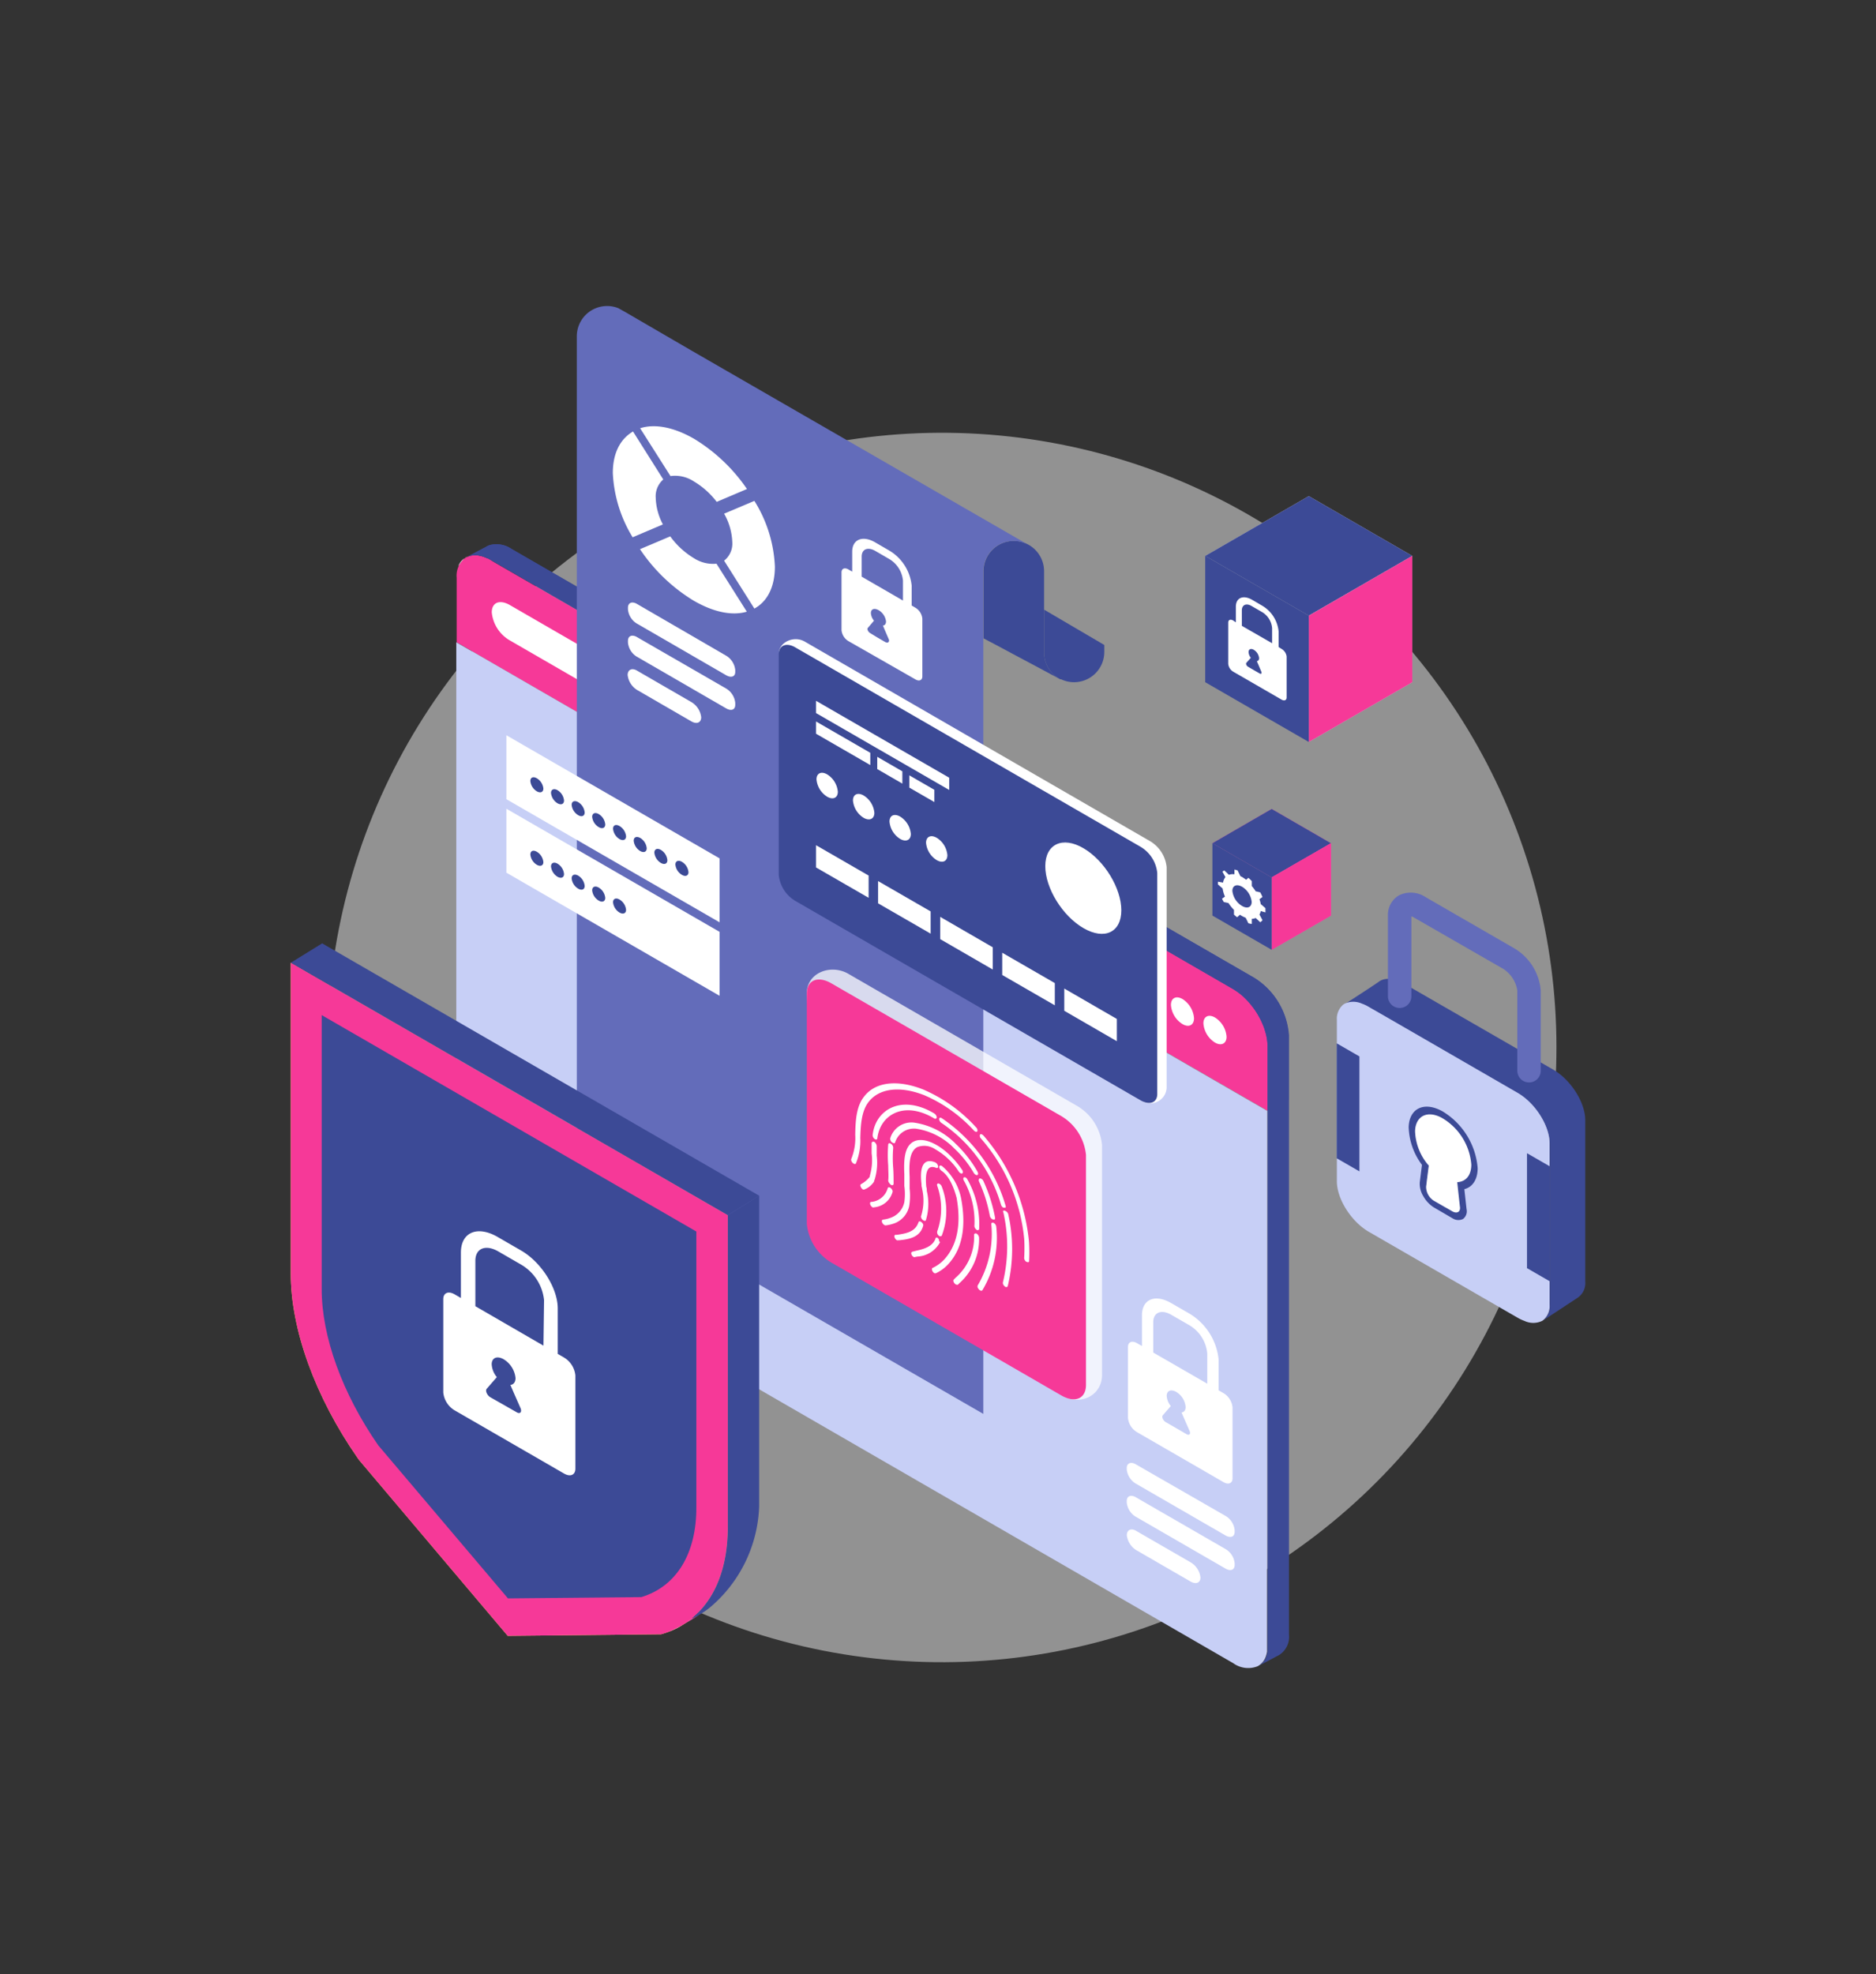 <svg xmlns="http://www.w3.org/2000/svg" viewBox="0 0 247.96 260.87"><rect x="0" y="0" width="247.96" height="260.87" fill="#333333" stroke="none"/><defs><style>.cls-1{isolation:isolate;}.cls-2{fill:#f2f2f2;opacity:0.5;}.cls-3{fill:#82aaff;}.cls-4{fill:#5259a8;}.cls-13,.cls-5{fill:#fff;}.cls-6{fill:#fd4abb;}.cls-7{fill:#f63998;}.cls-8{fill:#3c4a96;}.cls-9{fill:#c7cff6;}.cls-10{fill:#d2d0db;}.cls-11{fill:#ff4db2;}.cls-12{fill:#636cba;}.cls-13{opacity:0.75;}.cls-14{opacity:0.2;mix-blend-mode:multiply;}.cls-15{fill:#ffe156;}</style></defs><g class="cls-1"><g id="__1" data-name="‘_1"><circle class="cls-2" cx="124.49" cy="138.41" r="81.23" transform="translate(-32.04 239.18) rotate(-80.8)"/><polygon class="cls-3" points="145.88 136.32 120.61 136.32 133.24 143.61 145.88 136.32"/><polygon class="cls-4" points="61.39 73.76 61.39 73.77 61.4 73.76 61.39 73.76"/><path class="cls-5" d="M61.4,73.76l.42-.23A2.13,2.13,0,0,0,61.4,73.76Z"/><path class="cls-5" d="M60.57,74.83l.82-1.06A2.34,2.34,0,0,0,60.57,74.83Z"/><path class="cls-4" d="M64.19,72.28l.4-.21A2.52,2.52,0,0,0,64.19,72.28Z"/><path class="cls-6" d="M61.48,73.7l.25-.12A1.15,1.15,0,0,0,61.48,73.7Z"/><polygon class="cls-4" points="61.48 73.7 61.48 73.7 61.48 73.7 61.48 73.7"/><path class="cls-4" d="M64.62,72.06h0Z"/><path class="cls-4" d="M64.49,73.83l-.06,0Z"/><polygon class="cls-4" points="65.28 74.28 65.28 74.28 64.85 74.03 65.28 74.28"/><path class="cls-4" d="M64.09,73.66l0,0Z"/><path class="cls-4" d="M64.43,73.81a2.52,2.52,0,0,0-.34-.15A2.52,2.52,0,0,1,64.43,73.81Z"/><path class="cls-4" d="M64.85,74a3.24,3.24,0,0,0-.36-.2A3.24,3.24,0,0,1,64.85,74Z"/><path class="cls-7" d="M167.22,136.15a6.21,6.21,0,0,0-.3-.82,9.44,9.44,0,0,0-.52-1.06l-.15-.26c-.1-.17-.21-.33-.32-.5s-.35-.49-.54-.72a9.38,9.38,0,0,0-.79-.87,7.09,7.09,0,0,0-.65-.58,9.23,9.23,0,0,0-.91-.63L65.28,74.27,64.85,74a3.24,3.24,0,0,0-.36-.2l-.06,0a2.52,2.52,0,0,0-.34-.15l0,0a3.43,3.43,0,0,0-.72-.21,2.61,2.61,0,0,0-1.59.15l-.25.12h0a2.93,2.93,0,0,0-1.17,2.64v8.53L167.58,146.8v-8.53A7,7,0,0,0,167.22,136.15Z"/><path class="cls-8" d="M165.82,129.24,67.63,72.55a3.53,3.53,0,0,0-3-.49h0l-.4.21-2.46,1.3a2.61,2.61,0,0,1,1.59-.15,3.43,3.43,0,0,1,.72.21l0,0a2.52,2.52,0,0,1,.34.15l.06,0a3.24,3.24,0,0,1,.36.2l.43.24L163,130.71a9.23,9.23,0,0,1,.91.63,7.09,7.09,0,0,1,.65.58,9.38,9.38,0,0,1,.79.87q.29.35.54.72c.11.17.22.33.32.5l.15.26a9.44,9.44,0,0,1,.52,1.06,6.21,6.21,0,0,1,.3.82,7,7,0,0,1,.36,2.12v79.2h0c0,.13,0,.25,0,.36v.06c0,.12,0,.24,0,.35h0a3.85,3.85,0,0,1-.17.65,2.37,2.37,0,0,1-1.07,1.28h0l2.79-1.48h0a2.84,2.84,0,0,0,1.28-2.69V136.8A9.75,9.75,0,0,0,165.82,129.24Z"/><path class="cls-9" d="M60.31,84.87v70.67a9.75,9.75,0,0,0,4.54,7.55L163,219.78a3.37,3.37,0,0,0,3.24.4,2.37,2.37,0,0,0,1.07-1.28,3.85,3.85,0,0,0,.17-.65h0c0-.11,0-.23,0-.35v-.06c0-.11,0-.23,0-.36h0V146.8Z"/><path class="cls-8" d="M165.82,129.24,67.63,72.55a3.53,3.53,0,0,0-3-.49h0l-.4.21-2.46,1.3a2.61,2.61,0,0,1,1.59-.15,3.43,3.43,0,0,1,.72.21l0,0a2.52,2.52,0,0,1,.34.15l.06,0a3.24,3.24,0,0,1,.36.2l.43.24L163,130.71a9.23,9.23,0,0,1,.91.63,7.09,7.09,0,0,1,.65.58,9.38,9.38,0,0,1,.79.87q.29.35.54.72c.11.17.22.33.32.5l.15.26a9.44,9.44,0,0,1,.52,1.06,6.21,6.21,0,0,1,.3.82,7,7,0,0,1,.36,2.12v8.53l2.78-1.47V136.8A9.75,9.75,0,0,0,165.82,129.24Z"/><path class="cls-5" d="M141,127.15,67.34,84.6A4.82,4.82,0,0,1,65,80.92h0c0-1.28,1-1.73,2.33-1L141,122.49a4.82,4.82,0,0,1,2.33,3.68h0C143.37,127.46,142.33,127.9,141,127.15Z"/><path class="cls-5" d="M152,131.08c0,.91-.68,1.26-1.52.77a3.26,3.26,0,0,1-1.53-2.54c0-.91.68-1.26,1.53-.77A3.26,3.26,0,0,1,152,131.08Z"/><path class="cls-5" d="M157.82,134.56c0,.91-.68,1.26-1.52.77a3.24,3.24,0,0,1-1.53-2.53c0-.92.68-1.27,1.53-.78A3.28,3.28,0,0,1,157.82,134.56Z"/><path class="cls-5" d="M162.12,137c0,.91-.69,1.26-1.53.77a3.27,3.27,0,0,1-1.53-2.54c0-.91.69-1.26,1.53-.77A3.27,3.27,0,0,1,162.12,137Z"/><polygon class="cls-10" points="186.67 73.46 172.99 81.36 159.3 73.46 172.99 65.56 186.67 73.46"/><polygon class="cls-8" points="186.67 73.46 172.99 81.36 159.3 73.46 172.99 65.56 186.67 73.46"/><polygon class="cls-10" points="186.67 90.15 172.99 98.05 172.99 81.36 186.67 73.46 186.67 90.15"/><polygon class="cls-7" points="186.67 90.15 172.99 98.05 172.99 81.36 186.67 73.46 186.67 90.15"/><polygon class="cls-8" points="172.99 98.05 159.3 90.15 159.3 73.46 172.99 81.36 172.99 98.05"/><polygon class="cls-11" points="175.92 111.43 168.08 115.95 160.25 111.43 168.08 106.9 175.92 111.43"/><polygon class="cls-8" points="175.92 111.43 168.08 115.95 160.25 111.43 168.08 106.9 175.92 111.43"/><polygon class="cls-11" points="175.92 120.99 168.08 125.51 168.08 115.95 175.92 111.43 175.92 120.99"/><polygon class="cls-7" points="175.92 120.99 168.08 125.51 168.08 115.95 175.92 111.43 175.92 120.99"/><polygon class="cls-8" points="168.08 125.51 160.25 120.99 160.25 111.43 168.08 115.95 168.08 125.51"/><path class="cls-4" d="M129.72,127.67l1,.56A3.83,3.83,0,0,0,129.72,127.67Z"/><path class="cls-8" d="M138,86.21v-7.9h0V75.48a4,4,0,0,0-4-4h0a4,4,0,0,0-4,4v8.87l7.75,4.13L140,89.69A4,4,0,0,1,138,86.21Z"/><path class="cls-8" d="M138,80.56v5.65a4,4,0,0,0,2,3.48l.13.07.11,0a4,4,0,0,0,1.72.39h0a4,4,0,0,0,4-4v-.92Z"/><path class="cls-12" d="M91.49,46.38l-8.75-5.09-1-.56a3.93,3.93,0,0,0-1.5-.29h0a4,4,0,0,0-4,4v111.4l53.73,31V75.48a4,4,0,0,1,4-4h0a4,4,0,0,1,2.08.59h0Z"/><path class="cls-13" d="M142.43,146.18,112,128.61c-2.3-1.21-5.37-.05-5.37,2.7l2.13,29.09a6.74,6.74,0,0,0,3.24,5.12l28.8,19.14c2.49,1,4.86-.52,4.86-2.95V151.29A6.71,6.71,0,0,0,142.43,146.18Z"/><path class="cls-7" d="M140.3,184.41l-30.42-17.57a6.71,6.71,0,0,1-3.24-5.11V131.31c0-1.79,1.45-2.4,3.24-1.37L140.3,147.5a6.74,6.74,0,0,1,3.24,5.12V183C143.54,184.83,142.09,185.44,140.3,184.41Z"/><path class="cls-5" d="M115.54,156.11a.41.41,0,0,0,0-.09l.06-.12a7.54,7.54,0,0,0,.28-3.19c0-.45,0-.88,0-1.28a.76.76,0,0,0-.32-.54.33.33,0,0,0-.24,0,.19.19,0,0,0-.11.18c0,.42,0,.89,0,1.35a7.24,7.24,0,0,1-.24,2.95l0,.11-.06.09a3.76,3.76,0,0,1-1.12.92c-.09.06-.1.21,0,.38a.67.67,0,0,0,.25.3l0,0a.24.24,0,0,0,.24,0,2.68,2.68,0,0,0,1.23-1Z"/><path class="cls-5" d="M127.06,158.49v0a7.46,7.46,0,0,0-2.56-4.41c-.19-.11-.34-.07-.36.1a.46.46,0,0,0,.08.28.67.67,0,0,0,.22.25c1.14.76,1.73,2.57,2,3.57.62,3.49.09,6.21-1.57,8.08a5.06,5.06,0,0,1-1.6,1.19c-.09,0-.11.16-.07.31a.78.78,0,0,0,.29.38h0a.32.32,0,0,0,.24,0,5.26,5.26,0,0,0,1.68-1.27C127.17,165,127.72,162.16,127.06,158.49Zm-.08,0Z"/><path class="cls-5" d="M123.72,154.32c.18.07.3,0,.27-.23a.72.72,0,0,0-.38-.49c-1.46-.59-2.1.42-1.81,2.87,0,.17,0,.34.07.51v.08a6.82,6.82,0,0,1-.11,3.59.35.35,0,0,0,0,.26.71.71,0,0,0,.18.28l.12.08c.13.09.26.07.31,0a7.37,7.37,0,0,0,.13-3.89v0c0-.18,0-.37-.07-.55C122.32,155.6,122.29,153.74,123.72,154.32Z"/><path class="cls-5" d="M127.7,155.65a.3.3,0,0,0-.24-.08.15.15,0,0,0-.13.14.43.43,0,0,0,.06.28,11,11,0,0,1,1.4,6,.46.46,0,0,0,.08.28.67.67,0,0,0,.22.25l0,0c.17.1.31,0,.33-.11a12,12,0,0,0-1.53-6.51A.67.67,0,0,0,127.7,155.65Z"/><path class="cls-5" d="M131.2,161.14l.06,0c.18.07.3,0,.26-.24a20.1,20.1,0,0,0-1.53-4.81.58.58,0,0,0-.45-.37.14.14,0,0,0-.15.12.39.39,0,0,0,0,.27,19,19,0,0,1,1.44,4.55A.71.71,0,0,0,131.2,161.14Z"/><path class="cls-5" d="M126.38,151.21a9.69,9.69,0,0,0-5.55-2.86,2.92,2.92,0,0,0-3.16,2.06.6.6,0,0,0,.22.54l.1.06c.14.09.27.07.31,0a2.6,2.6,0,0,1,2.83-1.85,8.89,8.89,0,0,1,5,2.6,14.12,14.12,0,0,1,2.57,3.22c.12.2.33.34.47.3a.18.18,0,0,0,.11-.17.55.55,0,0,0-.08-.28A15.75,15.75,0,0,0,126.38,151.21Z"/><path class="cls-5" d="M117.55,156.34a.66.66,0,0,0,.23.24h0c.18.1.32,0,.33-.13,0-.67,0-1.38-.05-2.08a16.1,16.1,0,0,1,0-2.69.65.65,0,0,0-.29-.53c-.18-.13-.35-.09-.37.08a17.32,17.32,0,0,0,0,2.79c0,.68.07,1.39,0,2A.57.57,0,0,0,117.55,156.34Z"/><path class="cls-5" d="M117.92,157.22a.72.72,0,0,0-.25-.27c-.15-.1-.3-.07-.34.08a2.48,2.48,0,0,1-2.21,1.8.15.15,0,0,0-.12.16.54.54,0,0,0,.08.3,1,1,0,0,0,.24.25.28.28,0,0,0,.21,0,2.78,2.78,0,0,0,2.45-2.05A.47.47,0,0,0,117.92,157.22Z"/><path class="cls-5" d="M132.83,160h0a.18.18,0,0,0-.21,0c-.05,0-.06.12,0,.22a20.21,20.21,0,0,1-.06,9.23.52.52,0,0,0,.16.46.7.7,0,0,0,.16.14.26.26,0,0,0,.24,0,.14.14,0,0,0,.08-.1,20.91,20.91,0,0,0,.06-9.52A.66.66,0,0,0,132.83,160Z"/><path class="cls-5" d="M132.72,159.57a.17.17,0,0,0,.19,0,.3.3,0,0,0,0-.25,21,21,0,0,0-8.45-11.57h0c-.18-.1-.32-.05-.33.12a.57.57,0,0,0,.09.29.66.66,0,0,0,.23.24,19.66,19.66,0,0,1,7.85,10.78.71.71,0,0,0,.31.41Z"/><path class="cls-5" d="M123.35,147.72l.13.08c.18.1.33,0,.34-.14a.7.7,0,0,0-.33-.52l-.15-.09c-4.24-2.44-7.64-.41-8,2.95a.65.65,0,0,0,.29.53l0,0c.17.1.31.06.33-.1C116.33,147.32,119.44,145.46,123.35,147.72Z"/><path class="cls-5" d="M136,164a25,25,0,0,0-6-13.93.77.77,0,0,0-.28-.19.17.17,0,0,0-.2.08.52.52,0,0,0,.15.5,23.64,23.64,0,0,1,5.7,13.21c.05.66.05,1.77,0,2.58a.68.68,0,0,0,.28.49l.06,0c.14.09.26.07.31-.06a.19.19,0,0,0,0-.08A20.9,20.9,0,0,0,136,164Z"/><path class="cls-5" d="M114.78,145.65c1.39-1.84,4.15-2.19,7.37-.93a19.1,19.1,0,0,1,6.58,4.68.51.51,0,0,0,.28.16.14.14,0,0,0,.18-.1.54.54,0,0,0-.19-.5,20.19,20.19,0,0,0-7-5c-3.42-1.34-6.35-1-7.83,1-1,1.3-1.1,3.19-1.13,5a7.34,7.34,0,0,1-.52,3.18.35.35,0,0,0,0,.23.68.68,0,0,0,.3.39h0c.13.08.25.07.3,0a7.76,7.76,0,0,0,.59-3.39C113.76,148.67,113.86,146.86,114.78,145.65Z"/><path class="cls-5" d="M124.12,164h0a0,0,0,0,0,0,0,.47.47,0,0,0-.1-.33l0,0,0,0-.1-.09,0,0v.08h0v-.09l0,0h0a.19.19,0,0,0-.28.07l0,.07h0c-.42,1.09-1.7,1.38-2.55,1.57l-.52.13a.22.22,0,0,0-.12.27.59.59,0,0,0,.21.35l.1.08a.26.26,0,0,0,.18,0l.31-.06a3.58,3.58,0,0,0,3-1.9A0,0,0,0,0,124.12,164Zm-.21-.41Zm0,0Z"/><path class="cls-5" d="M122,162.05a.42.42,0,0,0,0-.3.76.76,0,0,0-.25-.28c-.16-.11-.3-.09-.35.05-.41,1.23-1.55,1.48-2.89,1.66l-.16,0a.17.17,0,0,0-.14.2.66.66,0,0,0,.17.37,1,1,0,0,0,.16.14.36.36,0,0,0,.19,0l.16,0C120.28,163.75,121.57,163.46,122,162.05Z"/><path class="cls-5" d="M129.41,163.54a.73.73,0,0,0-.32-.52h0a.27.27,0,0,0-.25,0c-.06,0-.09.08-.09.17a7.14,7.14,0,0,1-2.46,5.67l-.14.14-.08.09c-.08.07-.08.2,0,.36a.74.74,0,0,0,.28.3l.06,0a.21.21,0,0,0,.22,0l.09-.09a.62.62,0,0,1,.14-.14A7.75,7.75,0,0,0,129.41,163.54Z"/><path class="cls-5" d="M120.17,159.39a8.46,8.46,0,0,0,.06-2.32c0-.27,0-.54,0-.8l0-.74c-.08-1.6-.07-3.35,1-3.94a2.58,2.58,0,0,1,2.37.27,9.14,9.14,0,0,1,3.12,2.95c.13.2.34.31.46.25a.2.2,0,0,0,.09-.19.53.53,0,0,0-.11-.29c-1.93-2.86-4.79-4.54-6.39-3.73-1.24.63-1.33,2.45-1.24,4.33v0l0,.7c0,.27,0,.56,0,.83a8,8,0,0,1,0,2.15,2.8,2.8,0,0,1-1.65,2,4.27,4.27,0,0,1-1.19.31.17.17,0,0,0-.13.19.52.52,0,0,0,.13.34.57.57,0,0,0,.2.18.27.27,0,0,0,.19.05,5.14,5.14,0,0,0,1.28-.33A3.11,3.11,0,0,0,120.17,159.39Z"/><path class="cls-5" d="M131.54,161.77a.61.61,0,0,0-.29-.21c-.15,0-.24.06-.22.23a13.41,13.41,0,0,1-1.8,8.07.41.41,0,0,0,.08.42.63.63,0,0,0,.23.23.3.3,0,0,0,.16.05.15.15,0,0,0,.15-.07,13.4,13.4,0,0,0,1.83-8.39A.59.59,0,0,0,131.54,161.77Z"/><path class="cls-5" d="M124.08,163.28l.09.08.15,0a.16.16,0,0,0,.17-.11,9.08,9.08,0,0,0,0-6.42.67.67,0,0,0-.43-.44.17.17,0,0,0-.18.07.31.31,0,0,0,0,.25,9,9,0,0,1,0,6A.57.57,0,0,0,124.08,163.28Z"/><path class="cls-5" d="M152,111.15,106.38,84.79c-1.46-.85-3.34.08-3.43,1.45l1.24,28.6a4.54,4.54,0,0,0,2.19,3.45l44.82,27.33a2.15,2.15,0,0,0,3-1.9V114.59A4.52,4.52,0,0,0,152,111.15Z"/><path class="cls-8" d="M150.77,145.41l-45.65-26.36a4.52,4.52,0,0,1-2.19-3.44V86.48c0-1.21,1-1.62,2.19-.93l45.65,26.36a4.54,4.54,0,0,1,2.19,3.45v29.13C153,145.69,152,146.11,150.77,145.41Z"/><path class="cls-5" d="M143.21,122.65c-2.78-1.61-5.05-5.28-5.05-8.19s2.27-4,5.05-2.37,5,5.29,5,8.2S146,124.26,143.21,122.65Z"/><path class="cls-5" d="M147.19,119.73c0,2.35-1.82,3.21-4.08,1.91A8.65,8.65,0,0,1,139,115c0-2.36,1.83-3.21,4.08-1.91A8.59,8.59,0,0,1,147.19,119.73Z"/><path class="cls-5" d="M110.74,104.62c0,.82-.63,1.11-1.41.66a3,3,0,0,1-1.41-2.29c0-.81.63-1.11,1.41-.66A3,3,0,0,1,110.74,104.62Z"/><path class="cls-5" d="M115.57,107.41c0,.81-.64,1.11-1.42.66a3,3,0,0,1-1.41-2.29c0-.81.63-1.11,1.41-.66A3,3,0,0,1,115.57,107.41Z"/><path class="cls-5" d="M120.39,110.2c0,.81-.63,1.11-1.41.66a3,3,0,0,1-1.41-2.29c0-.82.63-1.11,1.41-.66A3,3,0,0,1,120.39,110.2Z"/><path class="cls-5" d="M125.22,113c0,.82-.63,1.11-1.41.66a3,3,0,0,1-1.41-2.29c0-.81.63-1.11,1.41-.66A3,3,0,0,1,125.22,113Z"/><polygon class="cls-5" points="114.81 118.64 107.86 114.63 107.86 111.69 114.81 115.7 114.81 118.64"/><polygon class="cls-5" points="123.01 123.38 116.06 119.37 116.06 116.43 123.01 120.44 123.01 123.38"/><polygon class="cls-5" points="131.22 128.12 124.27 124.1 124.27 121.16 131.22 125.18 131.22 128.12"/><polygon class="cls-5" points="139.42 132.85 132.47 128.84 132.47 125.9 139.42 129.91 139.42 132.85"/><polygon class="cls-5" points="147.62 137.59 140.67 133.57 140.67 130.63 147.62 134.65 147.62 137.59"/><polygon class="cls-5" points="125.46 104.39 107.86 94.23 107.86 92.61 125.46 102.77 125.46 104.39"/><polygon class="cls-5" points="115.03 101.1 107.86 96.96 107.86 95.34 115.03 99.48 115.03 101.1"/><polygon class="cls-5" points="119.27 103.55 115.95 101.63 115.95 100.01 119.27 101.93 119.27 103.55"/><polygon class="cls-5" points="123.5 105.99 120.19 104.08 120.19 102.46 123.5 104.37 123.5 105.99"/><polygon class="cls-5" points="66.93 105.61 66.93 97.16 95.11 113.43 95.11 121.88 66.93 105.61"/><polygon class="cls-5" points="94.14 120.33 67.91 105.19 67.91 98.7 94.14 113.84 94.14 120.33"/><path class="cls-8" d="M71.82,104.2c0,.48-.39.64-.86.37a1.78,1.78,0,0,1-.86-1.36c0-.48.38-.64.86-.36A1.79,1.79,0,0,1,71.82,104.2Z"/><path class="cls-8" d="M74.55,105.78c0,.48-.38.64-.86.37a1.82,1.82,0,0,1-.86-1.36c0-.48.39-.64.86-.37A1.79,1.79,0,0,1,74.55,105.78Z"/><path class="cls-8" d="M77.28,107.36c0,.47-.38.64-.86.36a1.79,1.79,0,0,1-.86-1.36c0-.47.39-.63.86-.36A1.78,1.78,0,0,1,77.28,107.36Z"/><path class="cls-8" d="M80,108.94c0,.47-.39.64-.86.36a1.77,1.77,0,0,1-.87-1.36c0-.47.39-.64.87-.36A1.79,1.79,0,0,1,80,108.94Z"/><path class="cls-8" d="M82.75,110.51c0,.48-.39.64-.86.37a1.78,1.78,0,0,1-.86-1.36c0-.48.38-.64.86-.36A1.79,1.79,0,0,1,82.75,110.51Z"/><path class="cls-8" d="M85.48,112.09c0,.48-.38.64-.86.37a1.79,1.79,0,0,1-.86-1.36c0-.48.38-.64.86-.37A1.79,1.79,0,0,1,85.48,112.09Z"/><path class="cls-8" d="M88.21,113.67c0,.47-.38.64-.86.36a1.79,1.79,0,0,1-.86-1.36c0-.47.39-.63.86-.36A1.78,1.78,0,0,1,88.21,113.67Z"/><path class="cls-8" d="M91,115.25c0,.47-.39.64-.86.36a1.77,1.77,0,0,1-.87-1.36c0-.47.39-.64.87-.36A1.79,1.79,0,0,1,91,115.25Z"/><polygon class="cls-5" points="66.93 115.32 66.93 106.87 95.11 123.14 95.11 131.59 66.93 115.32"/><polygon class="cls-5" points="94.14 130.04 67.91 114.9 67.91 108.42 94.14 123.56 94.14 130.04"/><path class="cls-8" d="M71.82,113.92c0,.47-.39.63-.86.36a1.78,1.78,0,0,1-.86-1.36c0-.48.38-.64.86-.36A1.79,1.79,0,0,1,71.82,113.92Z"/><path class="cls-8" d="M74.55,115.49c0,.48-.38.64-.86.37a1.82,1.82,0,0,1-.86-1.36c0-.48.39-.64.86-.37A1.79,1.79,0,0,1,74.55,115.49Z"/><path class="cls-8" d="M77.28,117.07c0,.48-.38.64-.86.36a1.79,1.79,0,0,1-.86-1.35c0-.48.39-.64.86-.37A1.78,1.78,0,0,1,77.28,117.07Z"/><path class="cls-8" d="M80,118.65c0,.47-.39.64-.86.36a1.77,1.77,0,0,1-.87-1.36c0-.47.39-.64.87-.36A1.79,1.79,0,0,1,80,118.65Z"/><path class="cls-8" d="M82.75,120.23c0,.47-.39.63-.86.36a1.78,1.78,0,0,1-.86-1.36c0-.47.38-.64.86-.36A1.79,1.79,0,0,1,82.75,120.23Z"/><path class="cls-5" d="M96.79,71.61a2.87,2.87,0,0,1-1.08,2.48l4,6.33c1.69-.92,2.71-2.82,2.71-5.55a17.76,17.76,0,0,0-2.71-8.68l-4,1.69A8.19,8.19,0,0,1,96.79,71.61Z"/><path class="cls-5" d="M86.67,65.77a2.93,2.93,0,0,1,1-2.41l-4-6.34C82,58,81,59.84,81,62.51A17.77,17.77,0,0,0,83.62,71l4-1.7A8,8,0,0,1,86.67,65.77Z"/><path class="cls-5" d="M94.7,74.49a4.66,4.66,0,0,1-3-.74,10.57,10.57,0,0,1-3.11-2.87l-4,1.69a22.75,22.75,0,0,0,7.12,6.82c2.67,1.54,5.11,2,7,1.44Z"/><path class="cls-5" d="M88.62,62.91a4.51,4.51,0,0,1,3.11.72,10.49,10.49,0,0,1,3,2.69l4-1.7a22.74,22.74,0,0,0-7-6.64c-2.73-1.57-5.22-2-7.12-1.39Z"/><path class="cls-3" d="M176.53,130.08l.22-.13Z"/><path class="cls-3" d="M176.51,130.1h0Z"/><polygon class="cls-4" points="176.53 130.09 176.53 130.09 176.53 130.09 176.53 130.09"/><path class="cls-3" d="M204.51,174.48a.26.26,0,0,0,.09,0Z"/><path class="cls-4" d="M204.5,174.49h0Z"/><path class="cls-8" d="M205.29,141.34,185.61,130c-1.43-.82-2.69-.84-3.46-.2l-1.35.9-3.07,2a2.74,2.74,0,0,1,2.29,0,4.75,4.75,0,0,1,.89.42l2.18,1.25,17.5,10.11c2.34,1.35,4.24,4.34,4.24,6.68v21.3a2.41,2.41,0,0,1-.91,2.06l4.56-3h0a2.34,2.34,0,0,0,1.05-2.18V148C209.52,145.68,207.63,142.69,205.29,141.34Z"/><path class="cls-9" d="M200.59,144.41l-17.5-10.11-2.18-1.25a4.75,4.75,0,0,0-.89-.42,2.74,2.74,0,0,0-2.29,0l-.2.13h0a2.45,2.45,0,0,0-.83,2V156.1c0,2.34,1.9,5.33,4.23,6.68l19.68,11.36a5.31,5.31,0,0,0,.88.41,2.73,2.73,0,0,0,2.34,0h0l.08-.05a2.41,2.41,0,0,0,.91-2.06v-21.3C204.83,148.75,202.93,145.76,200.59,144.41Z"/><path class="cls-8" d="M189.55,159.57a4.09,4.09,0,0,1-1.43-1.51,3.12,3.12,0,0,1-.46-1.84l.29-2.29a8.71,8.71,0,0,1-1.76-5c.08-2.41,1.95-3.37,4.27-2.18a2.69,2.69,0,0,1,.29.16,9.66,9.66,0,0,1,4.56,7.45c0,1.48-.66,2.51-1.76,2.78l.29,2.63a1.29,1.29,0,0,1-.46,1.31A1.41,1.41,0,0,1,192,161Z"/><path class="cls-5" d="M194.47,153.89a7.84,7.84,0,0,0-3.95-6.2c-1.9-1-3.42-.19-3.48,1.78a7.28,7.28,0,0,0,1.81,4.55c-.12.93-.24,1.86-.35,2.79a2.18,2.18,0,0,0,1.05,1.87l2.41,1.39c.63.36,1.13.06,1-.65-.12-1.07-.24-2.14-.35-3.2C193.74,156.16,194.47,155.33,194.47,153.89Z"/><polygon class="cls-8" points="179.68 154.79 176.68 153.06 176.68 137.87 179.68 139.6 179.68 154.79"/><polygon class="cls-8" points="204.83 169.31 201.83 167.58 201.83 152.39 204.83 154.12 204.83 169.31"/><g class="cls-14"><path class="cls-5" d="M190.24,157.82l.36-2.79a7.35,7.35,0,0,1-1.82-4.55,2,2,0,0,1,2.85-2,6,6,0,0,0-1.11-.74c-1.9-1-3.42-.19-3.48,1.78a7.28,7.28,0,0,0,1.81,4.55c-.12.93-.24,1.86-.35,2.79a2.18,2.18,0,0,0,1.05,1.87l1.74,1A2.17,2.17,0,0,1,190.24,157.82Z"/></g><path class="cls-12" d="M200.19,125.34l-11.73-6.77a3.55,3.55,0,0,0-3.58-.24,3,3,0,0,0-1.43,2.72v10.6a1.55,1.55,0,1,0,3.1,0V121.09a1.81,1.81,0,0,1,.36.17L198.64,128a4.15,4.15,0,0,1,1.91,2.89v10.6a1.55,1.55,0,1,0,3.1,0v-10.6A7.19,7.19,0,0,0,200.19,125.34Z"/><path class="cls-15" d="M47.45,192.92l-.17-.24c-5.62-8.08-8.85-17-8.85-24.39V127.22L96.2,160.58V201.8c0,7.31-3.15,12.45-8.63,14.11l-.19.05-20.27.21Z"/><path class="cls-7" d="M47.45,192.92l-.17-.24c-5.62-8.08-8.85-17-8.85-24.39V127.22L96.2,160.58V201.8c0,7.31-3.15,12.45-8.63,14.11l-.19.05-20.27.21Z"/><path class="cls-8" d="M84.77,211.05l-17.63.17L50,191c-4.75-6.84-7.48-14.37-7.48-20.64V134.14l49.52,28.6v36.37C92.08,205.29,89.42,209.64,84.77,211.05Z"/><polygon class="cls-4" points="41.03 125.66 41.03 125.66 98.8 159.01 41.03 125.66"/><polygon class="cls-8" points="42.58 124.66 38.44 127.22 41.03 128.72 96.2 160.58 100.35 158.01 42.58 124.66"/><path class="cls-6" d="M90.26,214.7c.61-.34,1.32-.76,2.15-1.3h0c-.33.18-.66.35-1,.5A11.35,11.35,0,0,1,90.26,214.7Z"/><path class="cls-8" d="M96.2,160.58V201.8c0,5.38-1.7,9.58-4.79,12.09.35-.15.68-.32,1-.5a10.28,10.28,0,0,0,1.46-1,18.28,18.28,0,0,0,6.47-13.29V158Z"/><path class="cls-5" d="M90.26,214.7a16.74,16.74,0,0,1-1.92.94A10.68,10.68,0,0,0,90.26,214.7Z"/><path class="cls-5" d="M96,89.24,84.14,82.38A2.46,2.46,0,0,1,83,80.51v-.2c0-.66.53-.88,1.18-.51L96,86.66a2.49,2.49,0,0,1,1.18,1.88v.2C97.21,89.4,96.68,89.62,96,89.24Z"/><path class="cls-5" d="M96,93.62,84.14,86.76A2.46,2.46,0,0,1,83,84.89v-.2c0-.66.53-.88,1.18-.51L96,91a2.49,2.49,0,0,1,1.18,1.88v.2C97.21,93.78,96.68,94,96,93.62Z"/><path class="cls-5" d="M91.39,95.33,84.25,91.2a2.68,2.68,0,0,1-1.29-2h0c0-.71.58-1,1.29-.55l7.14,4.13a2.68,2.68,0,0,1,1.29,2h0C92.68,95.49,92.1,95.74,91.39,95.33Z"/><path class="cls-5" d="M162,202.91l-11.88-6.86a2.49,2.49,0,0,1-1.19-1.87V194c0-.65.54-.88,1.19-.5L162,200.33a2.46,2.46,0,0,1,1.19,1.87v.21C163.2,203.06,162.67,203.29,162,202.91Z"/><path class="cls-5" d="M162,207.29l-11.88-6.86a2.49,2.49,0,0,1-1.19-1.87v-.21c0-.65.54-.88,1.19-.5L162,204.71a2.46,2.46,0,0,1,1.19,1.87v.21C163.2,207.44,162.67,207.67,162,207.29Z"/><path class="cls-5" d="M157.38,209l-7.15-4.13a2.69,2.69,0,0,1-1.29-2h0c0-.71.58-1,1.29-.54l7.15,4.13a2.66,2.66,0,0,1,1.29,2h0C158.67,209.16,158.09,209.4,157.38,209Z"/><path class="cls-5" d="M161.66,116.63a1.48,1.48,0,0,1,.31-.72l-.39-.72a1.46,1.46,0,0,1,.24-.17l.61.58a1.57,1.57,0,0,1,.73-.07l0-.63.42.12.37.76.24.12c.17.11.35.23.52.36L165,116a4.78,4.78,0,0,1,.46.44l0,.65a5.58,5.58,0,0,1,.51.69l.6.14c.11.2.21.41.3.61l-.4.3a3.79,3.79,0,0,1,.17.64l.62.54c0,.1,0,.2,0,.29a2.44,2.44,0,0,1,0,.27l-.62-.18a1.57,1.57,0,0,1-.17.46l.4.75a1.27,1.27,0,0,1-.3.27l-.6-.56a1.59,1.59,0,0,1-.51.11l0,.67A2.07,2.07,0,0,1,165,122l-.35-.72a4.11,4.11,0,0,1-.52-.25l-.24-.15-.37.33c-.14-.11-.29-.23-.42-.35l0-.62a5.82,5.82,0,0,1-.73-.91l-.61-.13a4.77,4.77,0,0,1-.24-.44l.39-.28a4,4,0,0,1-.31-1.07l-.62-.54v-.36Zm2.51,3.09c.7.41,1.27.17,1.27-.54a2.66,2.66,0,0,0-1.27-2c-.71-.4-1.28-.16-1.28.54A2.65,2.65,0,0,0,164.17,119.72Z"/><path class="cls-5" d="M74.55,179.39l-.83-.48v-6c0-2.69-2.18-6.13-4.86-7.67l-3.08-1.78c-2.68-1.55-4.86-.63-4.86,2.06v6l-.83-.48c-.83-.48-1.5-.2-1.5.64V184a3.11,3.11,0,0,0,1.5,2.37l14.46,8.35c.83.48,1.5.19,1.5-.64V181.76A3.11,3.11,0,0,0,74.55,179.39Zm-6.23,7.25-1.75-1-1.76-1c-.43-.25-.7-.87-.48-1.12l.87-1,.47-.54a2.92,2.92,0,0,1-.68-1.69c0-.87.71-1.17,1.58-.67a3.28,3.28,0,0,1,1.57,2.49c0,.54-.27.86-.68.9l.47,1.09.88,2C69,186.57,68.75,186.89,68.32,186.64Zm3.51-8.82-9-5.21v-6c0-1.64,1.33-2.2,3-1.26l3.08,1.78a6.17,6.17,0,0,1,3,4.68Z"/><path class="cls-5" d="M161.72,184.1l-.65-.38v-4.06a8,8,0,0,0-3.85-6.07l-2.43-1.4c-2.13-1.23-3.85-.5-3.85,1.63v4.05l-.66-.38c-.66-.38-1.19-.15-1.19.5v9.38a2.46,2.46,0,0,0,1.19,1.88l11.44,6.61c.66.38,1.19.15,1.19-.51V186A2.46,2.46,0,0,0,161.72,184.1Zm-4.87,5.43-1.39-.81-1.39-.8c-.34-.2-.55-.69-.38-.89l.69-.8.37-.43a2.34,2.34,0,0,1-.54-1.34c0-.69.56-.92,1.25-.53a2.59,2.59,0,0,1,1.25,2c0,.43-.21.68-.54.72l.37.86.7,1.6C157.41,189.48,157.19,189.72,156.85,189.53Zm2.72-6.68-7.14-4.12v-4c0-1.3,1.06-1.74,2.36-1l2.43,1.4a4.87,4.87,0,0,1,2.35,3.71Z"/><path class="cls-5" d="M121,80.31l-.5-.29V77.38a6.11,6.11,0,0,0-3-4.65l-1.86-1.08c-1.63-.93-3-.37-3,1.25v2.64l-.5-.29c-.5-.29-.91-.12-.91.39v7.64a1.91,1.91,0,0,0,.91,1.44L121,89.78c.5.29.91.11.91-.39V81.75A1.89,1.89,0,0,0,121,80.31Zm-3.93,4.57L116,84.26,115,83.65c-.26-.15-.43-.53-.29-.68l.53-.62.28-.33a1.72,1.72,0,0,1-.41-1c0-.53.43-.71,1-.4a2,2,0,0,1,1,1.5c0,.33-.16.52-.41.55l.28.66.53,1.23C117.53,84.84,117.37,85,117.11,84.88Zm2.28-5.52-5.46-3.16V73.56c0-1,.81-1.33,1.8-.76l1.86,1.08a3.73,3.73,0,0,1,1.8,2.84Z"/><path class="cls-5" d="M169.34,85.72,169,85.5V83.44a4.44,4.44,0,0,0-2.15-3.39l-1.35-.79c-1.19-.68-2.15-.27-2.15.91v2.07L163,82c-.37-.22-.66-.09-.66.28v5.43a1.36,1.36,0,0,0,.66,1.05l6.39,3.69c.37.21.67.08.67-.28V86.76A1.37,1.37,0,0,0,169.34,85.72ZM166.5,89l-.78-.45-.77-.45c-.19-.11-.31-.39-.22-.5l.39-.44.21-.24a1.26,1.26,0,0,1-.3-.75c0-.39.31-.52.69-.3a1.46,1.46,0,0,1,.7,1.1c0,.24-.12.38-.3.4l.21.48.38.9C166.81,89,166.69,89.1,166.5,89Zm1.64-4-4-2.3V80.65c0-.72.59-1,1.32-.55l1.35.78A2.73,2.73,0,0,1,168.14,83Z"/></g></g></svg>